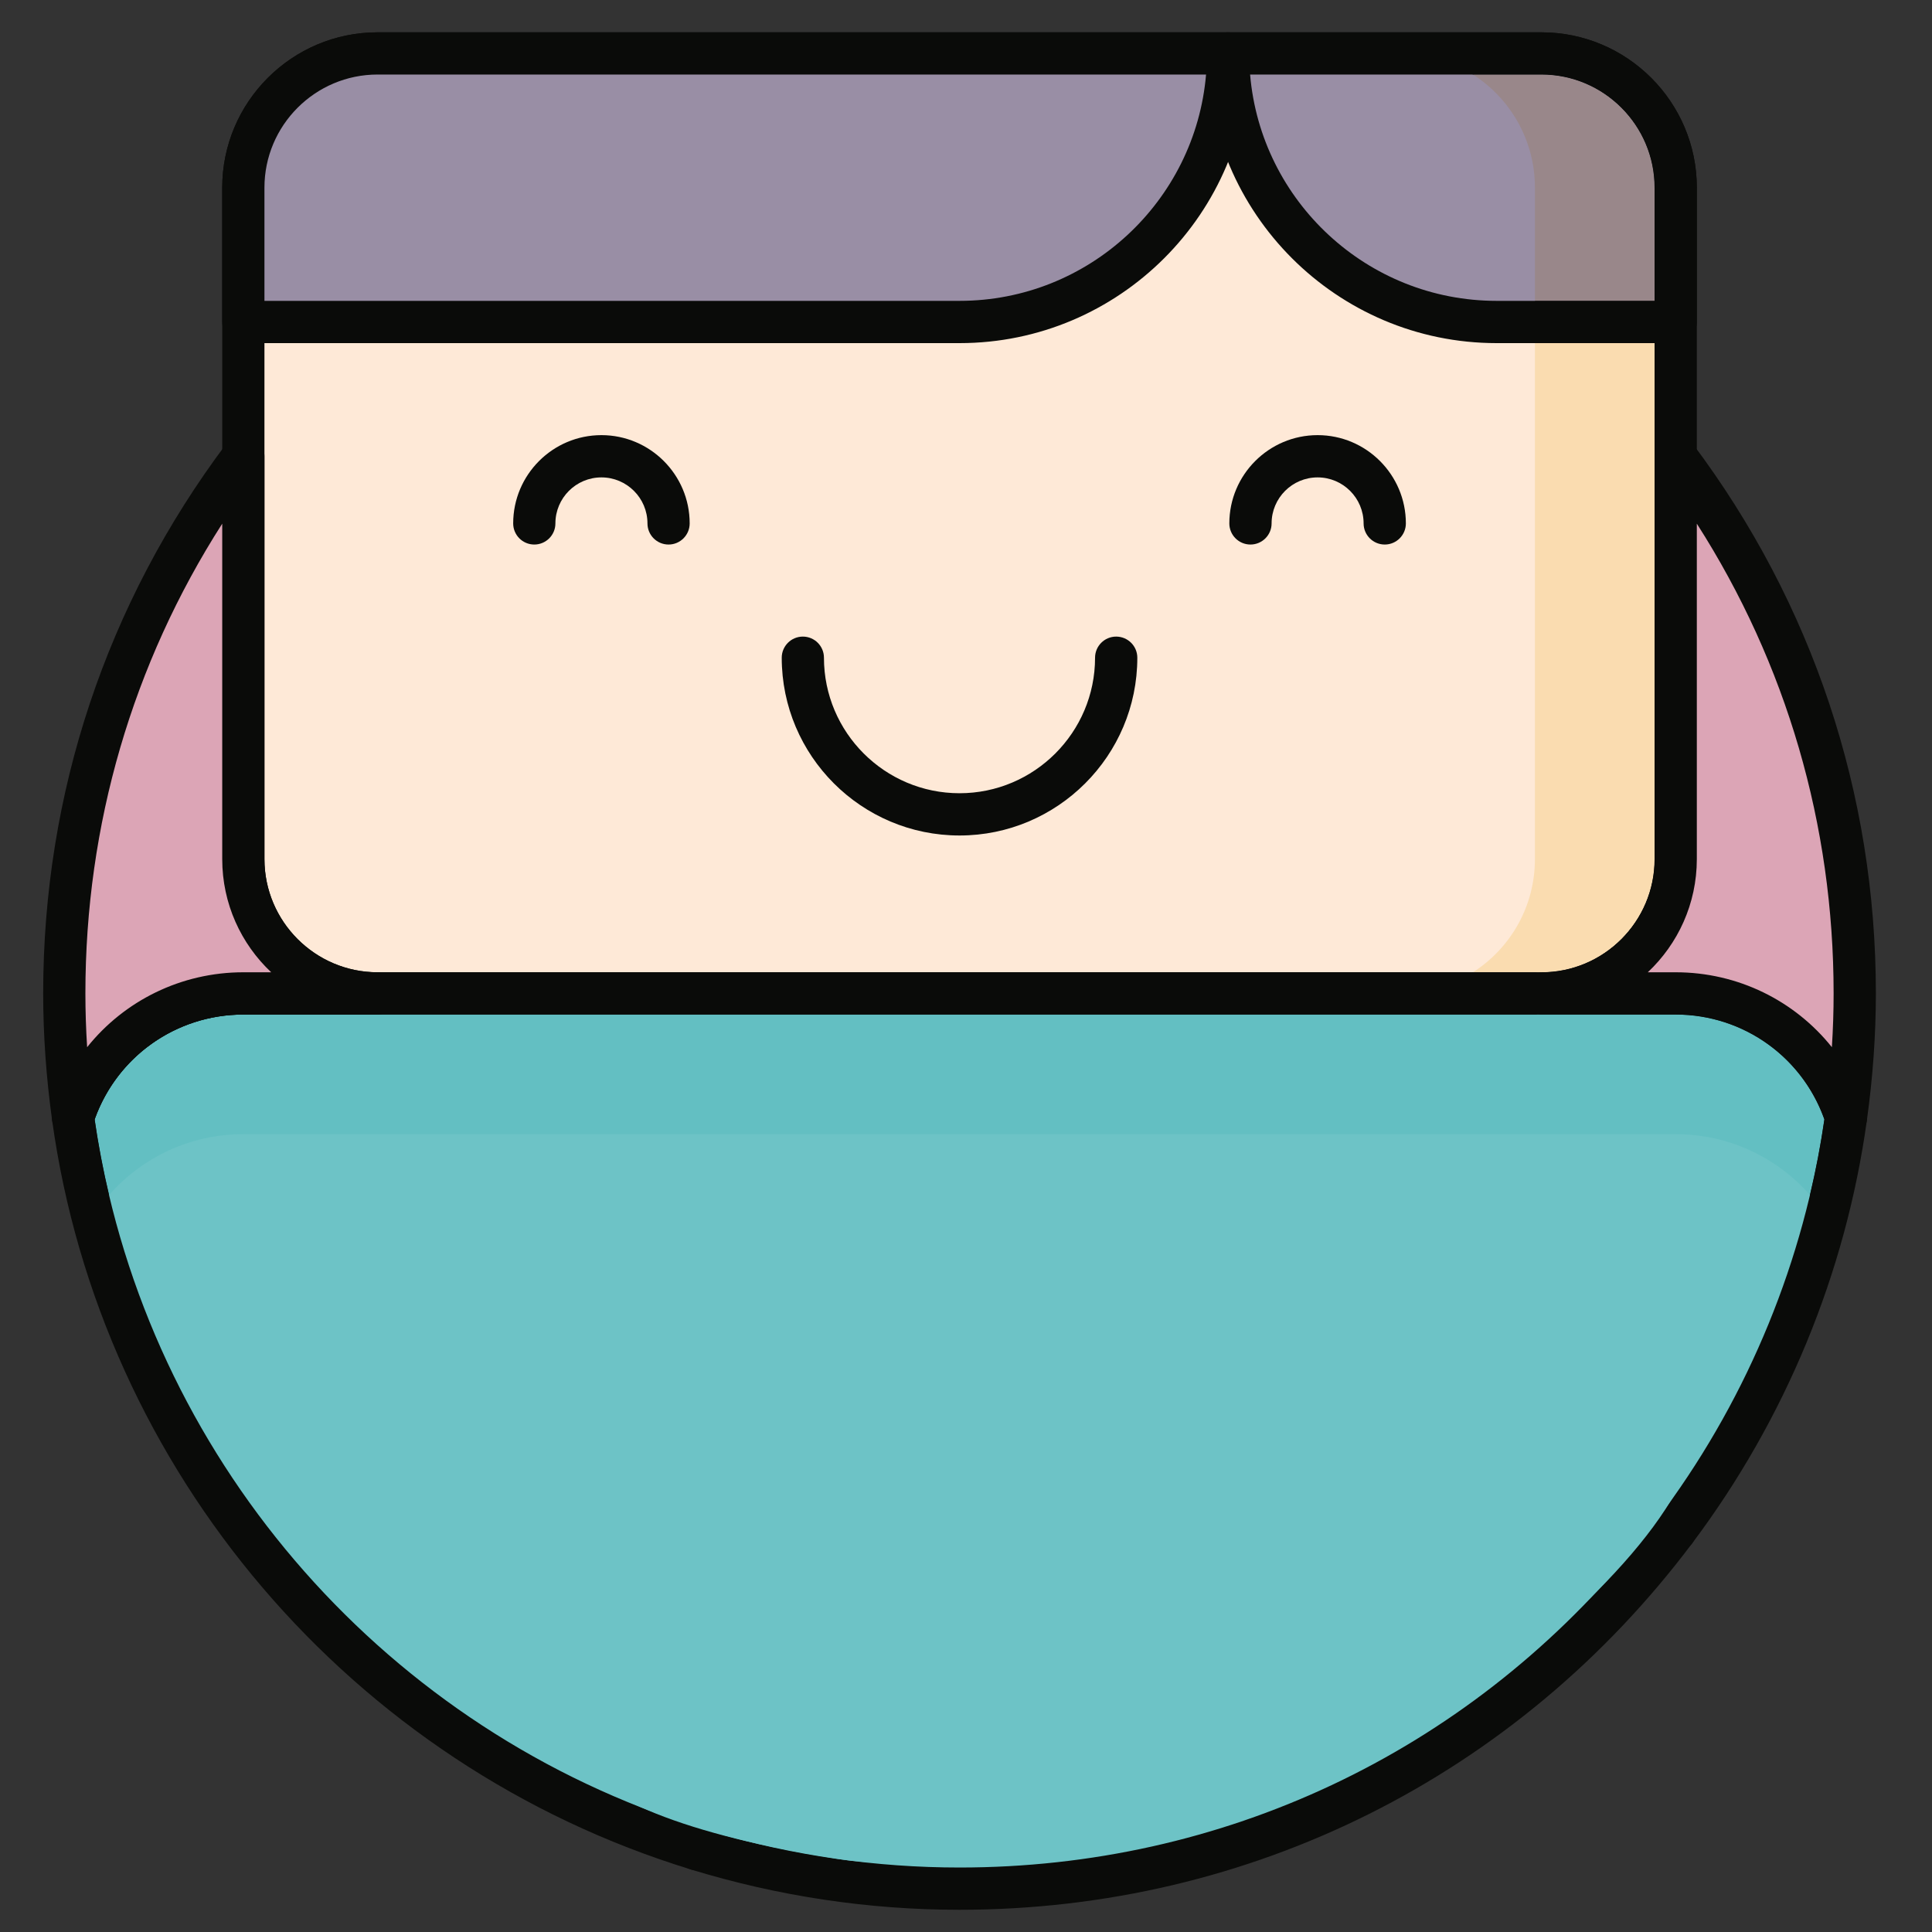 <?xml version="1.0" encoding="UTF-8"?>
<svg width="40px" height="40px" viewBox="0 0 40 40" version="1.1" xmlns="http://www.w3.org/2000/svg" xmlns:xlink="http://www.w3.org/1999/xlink">
    <rect x="0" y="0" width="40" height="40" fill="#333333" stroke="none"/>
    <!-- Generator: Sketch 61.2 (89653) - https://sketch.com -->
    <title>Empleado_40x40</title>
    <desc>Created with Sketch.</desc>
    <g id="Empleado_40x40" stroke="none" stroke-width="1" fill="none" fill-rule="evenodd">
        <g id="shutterstock_1270944415">
            <path d="M31.913,20.567 L7.818,20.567 C6.283,20.567 5.038,19.323 5.038,17.787 L5.038,3.886 C5.038,2.351 6.283,1.106 7.818,1.106 L31.913,1.106 C33.449,1.106 34.694,2.351 34.694,3.886 L34.694,17.787 C34.694,19.323 33.449,20.567 31.913,20.567" id="Fill-27" fill="#FEE9D7"></path>
            <path d="M7.818,1.543 C6.526,1.543 5.475,2.594 5.475,3.886 L5.475,17.787 C5.475,19.079 6.526,20.13 7.818,20.13 L31.913,20.13 C33.205,20.13 34.256,19.079 34.256,17.787 L34.256,3.886 C34.256,2.594 33.205,1.543 31.913,1.543 L7.818,1.543 M31.913,21.005 L7.818,21.005 C6.044,21.005 4.601,19.561 4.601,17.787 L4.601,3.886 C4.601,2.112 6.044,0.669 7.818,0.669 L31.913,0.669 C33.687,0.669 35.131,2.112 35.131,3.886 L35.131,17.787 C35.131,19.561 33.687,21.005 31.913,21.005" id="Fill-28" fill="#0A0B09"></path>
            <path d="M25.426,1.106 L7.818,1.106 C6.283,1.106 5.038,2.351 5.038,3.886 L5.038,6.667 L19.866,6.667 C22.937,6.667 25.426,4.177 25.426,1.106" id="Fill-29" fill="#998EA5"></path>
            <path d="M5.475,6.229 L19.866,6.229 C22.543,6.229 24.748,4.164 24.97,1.543 L7.818,1.543 C6.526,1.543 5.475,2.594 5.475,3.886 L5.475,6.229 Z M19.866,7.104 L5.038,7.104 C4.796,7.104 4.601,6.908 4.601,6.667 L4.601,3.886 C4.601,2.112 6.044,0.669 7.818,0.669 L25.426,0.669 C25.668,0.669 25.863,0.865 25.863,1.106 C25.863,4.413 23.173,7.104 19.866,7.104 L19.866,7.104 Z" id="Fill-30" fill="#0A0B09"></path>
            <path d="M31.913,1.106 L25.426,1.106 C25.426,4.177 27.916,6.667 30.986,6.667 L34.694,6.667 L34.694,3.886 C34.694,2.351 33.449,1.106 31.913,1.106" id="Fill-31" fill="#998EA5"></path>
            <path d="M25.882,1.543 C26.104,4.164 28.309,6.229 30.986,6.229 L34.256,6.229 L34.256,3.886 C34.256,2.594 33.205,1.543 31.913,1.543 L25.882,1.543 M34.693,7.104 L30.986,7.104 C27.679,7.104 24.989,4.413 24.989,1.106 C24.989,0.865 25.185,0.669 25.426,0.669 L31.913,0.669 C33.687,0.669 35.131,2.112 35.131,3.886 L35.131,6.667 C35.131,6.908 34.935,7.104 34.693,7.104" id="Fill-32" fill="#0A0B09"></path>
            <path d="M13.842,11.274 C13.6,11.274 13.405,11.078 13.405,10.837 C13.405,10.311 12.977,9.884 12.452,9.884 C11.926,9.884 11.499,10.311 11.499,10.837 C11.499,11.078 11.303,11.274 11.062,11.274 C10.82,11.274 10.625,11.078 10.625,10.837 C10.625,9.829 11.444,9.009 12.452,9.009 C13.459,9.009 14.279,9.829 14.279,10.837 C14.279,11.078 14.083,11.274 13.842,11.274" id="Fill-33" fill="#0A0B09"></path>
            <path d="M28.67,11.274 C28.428,11.274 28.232,11.078 28.232,10.837 C28.232,10.311 27.805,9.884 27.28,9.884 C26.754,9.884 26.327,10.311 26.327,10.837 C26.327,11.078 26.131,11.274 25.889,11.274 C25.648,11.274 25.452,11.078 25.452,10.837 C25.452,9.829 26.272,9.009 27.28,9.009 C28.287,9.009 29.107,9.829 29.107,10.837 C29.107,11.078 28.911,11.274 28.67,11.274" id="Fill-34" fill="#0A0B09"></path>
            <path d="M19.866,17.298 C17.836,17.298 16.185,15.647 16.185,13.617 C16.185,13.376 16.381,13.18 16.622,13.18 C16.864,13.18 17.059,13.376 17.059,13.617 C17.059,15.164 18.318,16.423 19.866,16.423 C21.413,16.423 22.672,15.164 22.672,13.617 C22.672,13.376 22.868,13.18 23.109,13.18 C23.351,13.18 23.547,13.376 23.547,13.617 C23.547,15.647 21.895,17.298 19.866,17.298" id="Fill-35" fill="#0A0B09"></path>
            <path d="M15.695,36.322 C14.928,36.322 14.305,35.7 14.305,34.932 C14.305,34.164 14.928,33.542 15.695,33.542 C14.928,33.542 14.305,32.92 14.305,32.152 C14.305,31.384 14.928,30.762 15.695,30.762 L23.573,30.762 L23.573,27.981 C23.573,27.214 24.195,26.591 24.963,26.591 C25.731,26.591 26.353,27.214 26.353,27.981 L26.353,31.688 L34.686,31.688 C36.528,29.236 37.779,26.315 38.22,23.133 C37.738,21.645 36.342,20.567 34.694,20.567 L5.038,20.567 C3.389,20.567 1.993,21.645 1.512,23.133 C2.51,30.333 7.642,36.208 14.434,38.288 C14.353,38.112 14.305,37.918 14.305,37.712 C14.305,36.944 14.928,36.322 15.695,36.322" id="Fill-36" fill="#6DC3C6"></path>
            <path d="M1.959,23.175 C2.92,29.825 7.551,35.423 13.869,37.643 C13.889,37.115 14.134,36.643 14.511,36.322 C14.118,35.987 13.868,35.488 13.868,34.932 C13.868,34.376 14.118,33.877 14.511,33.542 C14.118,33.207 13.868,32.708 13.868,32.152 C13.868,31.144 14.688,30.324 15.695,30.324 L23.135,30.324 L23.135,27.981 C23.135,26.974 23.955,26.154 24.963,26.154 C25.97,26.154 26.79,26.974 26.79,27.981 L26.79,31.251 L34.466,31.251 C36.212,28.868 37.352,26.082 37.772,23.175 C37.308,21.873 36.083,21.005 34.693,21.005 L5.038,21.005 C3.648,21.005 2.423,21.873 1.959,23.175 M14.434,38.726 C14.391,38.726 14.348,38.719 14.306,38.706 C7.278,36.553 2.086,30.464 1.079,23.193 C1.07,23.128 1.076,23.062 1.096,22.999 C1.651,21.283 3.235,20.13 5.038,20.13 L34.693,20.13 C36.496,20.13 38.08,21.283 38.636,22.999 C38.656,23.062 38.661,23.128 38.652,23.193 C38.215,26.355 36.964,29.384 35.036,31.951 C34.953,32.061 34.824,32.126 34.686,32.126 L26.353,32.126 C26.111,32.126 25.916,31.93 25.916,31.688 L25.916,27.981 C25.916,27.456 25.488,27.028 24.963,27.028 C24.437,27.028 24.01,27.456 24.01,27.981 L24.01,30.762 C24.01,31.003 23.814,31.199 23.573,31.199 L15.695,31.199 C15.17,31.199 14.743,31.626 14.743,32.152 C14.743,32.677 15.17,33.105 15.695,33.105 C15.937,33.105 16.133,33.3 16.133,33.542 C16.133,33.783 15.937,33.979 15.695,33.979 C15.17,33.979 14.743,34.407 14.743,34.932 C14.743,35.457 15.17,35.885 15.695,35.885 C15.937,35.885 16.133,36.081 16.133,36.322 C16.133,36.564 15.937,36.759 15.695,36.759 C15.17,36.759 14.743,37.187 14.743,37.712 C14.743,37.845 14.772,37.978 14.831,38.106 C14.903,38.263 14.876,38.447 14.762,38.576 C14.678,38.673 14.558,38.726 14.434,38.726" id="Fill-37" fill="#0A0B09"></path>
            <path d="M2.258,24.742 C2.136,24.228 2.036,23.705 1.959,23.175 C2.423,21.873 3.648,21.005 5.038,21.005 L34.693,21.005 C34.696,21.005 34.699,21.005 34.702,21.005 C34.703,21.005 34.703,21.005 34.704,21.005 C34.706,21.005 34.708,21.005 34.71,21.005 C34.711,21.005 34.712,21.005 34.713,21.005 C34.715,21.005 34.716,21.005 34.718,21.005 C34.719,21.005 34.721,21.005 34.722,21.005 C34.723,21.005 34.725,21.005 34.726,21.005 C34.728,21.005 34.729,21.005 34.73,21.005 C34.732,21.005 34.733,21.005 34.734,21.005 C34.736,21.005 34.737,21.005 34.738,21.005 C34.74,21.005 34.741,21.005 34.743,21.005 C34.744,21.005 34.745,21.005 34.746,21.005 C34.748,21.005 34.749,21.005 34.751,21.005 C34.752,21.005 34.754,21.005 34.755,21.005 C34.756,21.005 34.758,21.005 34.759,21.005 C34.76,21.005 34.762,21.005 34.763,21.005 C34.765,21.005 34.766,21.005 34.767,21.005 C34.769,21.005 34.77,21.005 34.771,21.005 C34.773,21.005 34.774,21.006 34.775,21.006 C34.777,21.006 34.778,21.006 34.78,21.006 C34.781,21.006 34.782,21.006 34.784,21.006 C34.785,21.006 34.787,21.006 34.788,21.006 C34.789,21.006 34.791,21.006 34.792,21.006 C34.793,21.006 34.795,21.006 34.796,21.006 C34.797,21.006 34.799,21.006 34.8,21.006 C34.801,21.006 34.803,21.006 34.804,21.007 C34.806,21.007 34.807,21.007 34.808,21.007 C34.81,21.007 34.811,21.007 34.813,21.007 C34.814,21.007 34.815,21.007 34.816,21.007 C34.818,21.007 34.819,21.007 34.821,21.007 C34.822,21.007 34.823,21.007 34.824,21.007 C34.826,21.007 34.828,21.007 34.829,21.007 C34.83,21.007 34.831,21.008 34.833,21.008 C34.834,21.008 34.836,21.008 34.837,21.008 C34.838,21.008 34.84,21.008 34.841,21.008 C34.842,21.008 34.844,21.008 34.845,21.008 C34.847,21.008 34.848,21.008 34.849,21.008 C34.851,21.008 34.852,21.008 34.854,21.009 C34.855,21.009 34.856,21.009 34.857,21.009 C34.859,21.009 34.86,21.009 34.862,21.009 C34.863,21.009 34.864,21.009 34.865,21.009 C34.867,21.009 34.868,21.009 34.87,21.009 C34.871,21.009 34.872,21.009 34.873,21.009 C34.875,21.01 34.877,21.01 34.878,21.01 C34.879,21.01 34.88,21.01 34.881,21.01 C34.883,21.01 34.885,21.01 34.887,21.01 C34.887,21.01 34.888,21.01 34.889,21.01 C34.891,21.01 34.893,21.011 34.895,21.011 C34.895,21.011 34.896,21.011 34.897,21.011 C34.899,21.011 34.901,21.011 34.903,21.011 C34.904,21.011 34.904,21.011 34.905,21.011 C34.907,21.011 34.909,21.012 34.911,21.012 C34.912,21.012 34.913,21.012 34.913,21.012 C34.915,21.012 34.917,21.012 34.919,21.012 C34.92,21.012 34.92,21.012 34.921,21.012 C34.923,21.013 34.925,21.013 34.927,21.013 C34.928,21.013 34.928,21.013 34.929,21.013 C34.931,21.013 34.933,21.013 34.935,21.013 C34.936,21.013 34.936,21.013 34.937,21.014 C34.939,21.014 34.941,21.014 34.944,21.014 C34.944,21.014 34.944,21.014 34.945,21.014 C34.947,21.014 34.949,21.014 34.952,21.015 C34.952,21.015 34.952,21.015 34.953,21.015 C34.955,21.015 34.957,21.015 34.96,21.015 C34.96,21.015 34.96,21.015 34.961,21.015 C34.963,21.015 34.965,21.016 34.968,21.016 C34.968,21.016 34.968,21.016 34.968,21.016 C35.976,21.1 36.872,21.641 37.417,22.464 C37.417,22.465 37.418,22.465 37.418,22.466 C37.419,22.467 37.42,22.469 37.421,22.47 C37.422,22.471 37.422,22.472 37.423,22.473 C37.423,22.474 37.424,22.475 37.425,22.476 C37.426,22.478 37.427,22.479 37.428,22.481 C37.428,22.481 37.428,22.482 37.429,22.482 C37.568,22.695 37.684,22.928 37.772,23.176 C37.696,23.702 37.596,24.225 37.473,24.742 C36.795,23.97 35.802,23.482 34.694,23.482 L5.038,23.482 C3.929,23.482 2.936,23.97 2.258,24.742" id="Fill-38" fill="#52BABD" opacity="0.34" style="mix-blend-mode: multiply;"></path>
            <path d="M1.919,25.192 C1.746,24.52 1.609,23.833 1.512,23.133 C1.993,21.645 3.389,20.567 5.038,20.567 L31.476,20.567 C31.476,20.809 31.672,21.005 31.913,21.005 L5.038,21.005 C3.648,21.005 2.423,21.873 1.959,23.175 C2.036,23.705 2.136,24.228 2.258,24.742 C2.134,24.883 2.02,25.034 1.919,25.192 M37.812,25.19 C37.71,25.032 37.597,24.882 37.473,24.742 C37.596,24.225 37.696,23.702 37.772,23.176 C37.783,23.206 37.793,23.237 37.803,23.268 C37.855,23.428 37.993,23.541 38.154,23.566 C38.064,24.116 37.949,24.658 37.812,25.19 M37.417,22.464 C36.872,21.641 35.976,21.1 34.968,21.016 C35.976,21.1 36.872,21.641 37.417,22.464" id="Fill-39" fill="#0A0B09"></path>
            <path d="M34.686,31.688 L26.353,31.688 L26.353,27.981 C26.353,27.214 25.731,26.591 24.963,26.591 C24.195,26.591 23.573,27.214 23.573,27.981 L23.573,30.762 L15.695,30.762 C14.928,30.762 14.305,31.384 14.305,32.152 C14.305,32.92 14.928,33.542 15.695,33.542 C14.928,33.542 14.305,34.164 14.305,34.932 C14.305,35.7 14.928,36.322 15.695,36.322 C14.928,36.322 14.305,36.944 14.305,37.712 C14.305,37.918 14.353,38.112 14.434,38.288 C16.152,38.815 17.975,39.102 19.866,39.102 C25.928,39.102 31.306,36.189 34.686,31.688" id="Fill-40" fill="#6DC3C6"></path>
            <path d="M14.77,37.933 C16.427,38.419 18.141,38.665 19.866,38.665 C25.309,38.665 30.333,36.293 33.785,32.126 L26.353,32.126 C26.111,32.126 25.916,31.93 25.916,31.688 L25.916,27.981 C25.916,27.456 25.488,27.028 24.963,27.028 C24.437,27.028 24.01,27.456 24.01,27.981 L24.01,30.762 C24.01,31.003 23.814,31.199 23.573,31.199 L15.695,31.199 C15.17,31.199 14.743,31.626 14.743,32.152 C14.743,32.677 15.17,33.105 15.695,33.105 C15.937,33.105 16.133,33.3 16.133,33.542 C16.133,33.783 15.937,33.979 15.695,33.979 C15.17,33.979 14.743,34.407 14.743,34.932 C14.743,35.457 15.17,35.885 15.695,35.885 C15.937,35.885 16.133,36.081 16.133,36.322 C16.133,36.564 15.937,36.759 15.695,36.759 C15.17,36.759 14.743,37.187 14.743,37.712 C14.743,37.786 14.752,37.86 14.77,37.933 Z M19.866,39.54 C17.981,39.54 16.111,39.259 14.306,38.706 C14.186,38.67 14.088,38.584 14.036,38.47 C13.925,38.227 13.868,37.972 13.868,37.712 C13.868,37.156 14.118,36.657 14.511,36.322 C14.118,35.987 13.868,35.488 13.868,34.932 C13.868,34.376 14.118,33.877 14.511,33.542 C14.118,33.207 13.868,32.708 13.868,32.152 C13.868,31.144 14.688,30.324 15.695,30.324 L23.135,30.324 L23.135,27.981 C23.135,26.974 23.955,26.154 24.963,26.154 C25.97,26.154 26.79,26.974 26.79,27.981 L26.79,31.251 L34.686,31.251 C34.852,31.251 35.003,31.345 35.077,31.493 C35.151,31.641 35.135,31.818 35.036,31.951 C31.414,36.774 25.884,39.54 19.866,39.54 L19.866,39.54 Z" id="Fill-41" fill="#0A0B09"></path>
            <path d="M5.038,17.787 L5.038,9.446 C2.711,12.544 1.331,16.395 1.331,20.567 C1.331,21.439 1.396,22.294 1.512,23.133 C1.993,21.645 3.389,20.567 5.038,20.567 L7.818,20.567 C6.283,20.567 5.038,19.323 5.038,17.787" id="Fill-44" fill="#DCA5B6"></path>
            <path d="M4.601,10.842 C2.743,13.745 1.768,17.079 1.768,20.567 C1.768,20.934 1.78,21.305 1.804,21.681 C2.573,20.719 3.75,20.13 5.038,20.13 L5.615,20.13 C4.991,19.543 4.601,18.71 4.601,17.787 L4.601,10.842 Z M1.512,23.571 L1.474,23.569 C1.271,23.551 1.107,23.395 1.079,23.193 C0.956,22.307 0.894,21.423 0.894,20.567 C0.894,16.425 2.206,12.489 4.688,9.184 C4.801,9.033 4.998,8.972 5.176,9.032 C5.355,9.091 5.475,9.258 5.475,9.446 L5.475,17.787 C5.475,19.079 6.526,20.13 7.818,20.13 C8.06,20.13 8.255,20.326 8.255,20.567 C8.255,20.809 8.06,21.005 7.818,21.005 L5.038,21.005 C3.616,21.005 2.366,21.914 1.928,23.268 C1.869,23.45 1.7,23.571 1.512,23.571 L1.512,23.571 Z" id="Fill-45" fill="#0A0B09"></path>
            <path d="M34.694,9.446 L34.694,17.787 C34.694,19.323 33.449,20.567 31.913,20.567 L34.694,20.567 C36.342,20.567 37.738,21.645 38.22,23.133 C38.336,22.294 38.4,21.439 38.4,20.567 C38.4,16.395 37.021,12.544 34.694,9.446" id="Fill-46" fill="#DCA5B6"></path>
            <path d="M34.116,20.13 L34.693,20.13 C35.982,20.13 37.158,20.719 37.927,21.681 C37.951,21.306 37.963,20.934 37.963,20.567 C37.963,17.079 36.988,13.745 35.131,10.842 L35.131,17.787 C35.131,18.71 34.74,19.543 34.116,20.13 M38.219,23.571 C38.031,23.571 37.862,23.45 37.803,23.268 C37.366,21.914 36.116,21.005 34.693,21.005 L31.913,21.005 C31.672,21.005 31.476,20.809 31.476,20.567 C31.476,20.326 31.672,20.13 31.913,20.13 C33.205,20.13 34.256,19.079 34.256,17.787 L34.256,9.446 C34.256,9.258 34.377,9.091 34.555,9.032 C34.734,8.972 34.93,9.034 35.043,9.184 C37.525,12.489 38.838,16.425 38.838,20.567 C38.838,21.424 38.775,22.308 38.652,23.193 C38.624,23.395 38.461,23.551 38.258,23.569 L38.219,23.571" id="Fill-47" fill="#0A0B09"></path>
            <path d="M31.913,20.13 L30.496,20.13 C31.268,19.636 31.779,18.771 31.779,17.787 L31.779,7.104 L34.256,7.104 L34.256,17.787 C34.256,19.079 33.205,20.13 31.913,20.13" id="Fill-55" fill="#FADCB0" style="mix-blend-mode: multiply;"></path>
            <path d="M31.913,20.13 L30.496,20.13 L31.913,20.13 C33.205,20.13 34.256,19.079 34.256,17.787 L34.256,7.104 L34.693,7.104 C34.693,7.104 34.693,7.104 34.694,7.104 L34.694,9.009 C34.647,9.009 34.601,9.016 34.555,9.032 C34.377,9.091 34.256,9.258 34.256,9.446 L34.256,17.787 C34.256,19.079 33.205,20.13 31.913,20.13" id="Fill-56" fill="#0A0B09"></path>
            <path d="M34.256,6.229 L31.779,6.229 L31.779,3.886 C31.779,2.902 31.268,2.037 30.496,1.543 L31.913,1.543 C33.205,1.543 34.256,2.594 34.256,3.886 L34.256,6.229" id="Fill-57" fill="#99878A" style="mix-blend-mode: multiply;"></path>
            <path d="M34.693,7.104 L31.779,7.104 L31.779,6.229 L34.256,6.229 L34.256,3.886 C34.256,2.594 33.205,1.543 31.913,1.543 L30.496,1.543 C30.064,1.267 29.55,1.106 28.999,1.106 L31.913,1.106 C33.449,1.106 34.694,2.351 34.694,3.886 L34.694,7.104 C34.693,7.104 34.693,7.104 34.693,7.104" id="Fill-58" fill="#0A0B09"></path>
            <path d="M31.476,20.567 L28.999,20.567 C29.55,20.567 30.064,20.407 30.496,20.13 L31.913,20.13 C31.672,20.13 31.476,20.326 31.476,20.567" id="Fill-59" fill="#0A0B09"></path>
            <path d="M31.913,20.567 L31.476,20.567 C31.476,20.326 31.672,20.13 31.913,20.13 C33.205,20.13 34.256,19.079 34.256,17.787 L34.256,9.446 C34.256,9.258 34.377,9.091 34.555,9.032 C34.601,9.016 34.647,9.009 34.694,9.009 L34.694,17.787 C34.694,19.323 33.449,20.567 31.913,20.567" id="Fill-60" fill="#0A0B09"></path>
            <path d="M11.716,36.236 C12.33,37.237 14.207,37.988 17.347,38.487 C20.486,38.987 25.652,37.213 32.843,33.166 C33.969,32.069 34.685,31.098 34.992,30.255 C35.298,29.411 33.882,27.325 30.744,23.997 L18.112,25.741 L11.259,29.123 L11.716,36.236 Z" id="Path-2" fill="#6DC3C6"></path>
        </g>
    </g>
</svg>